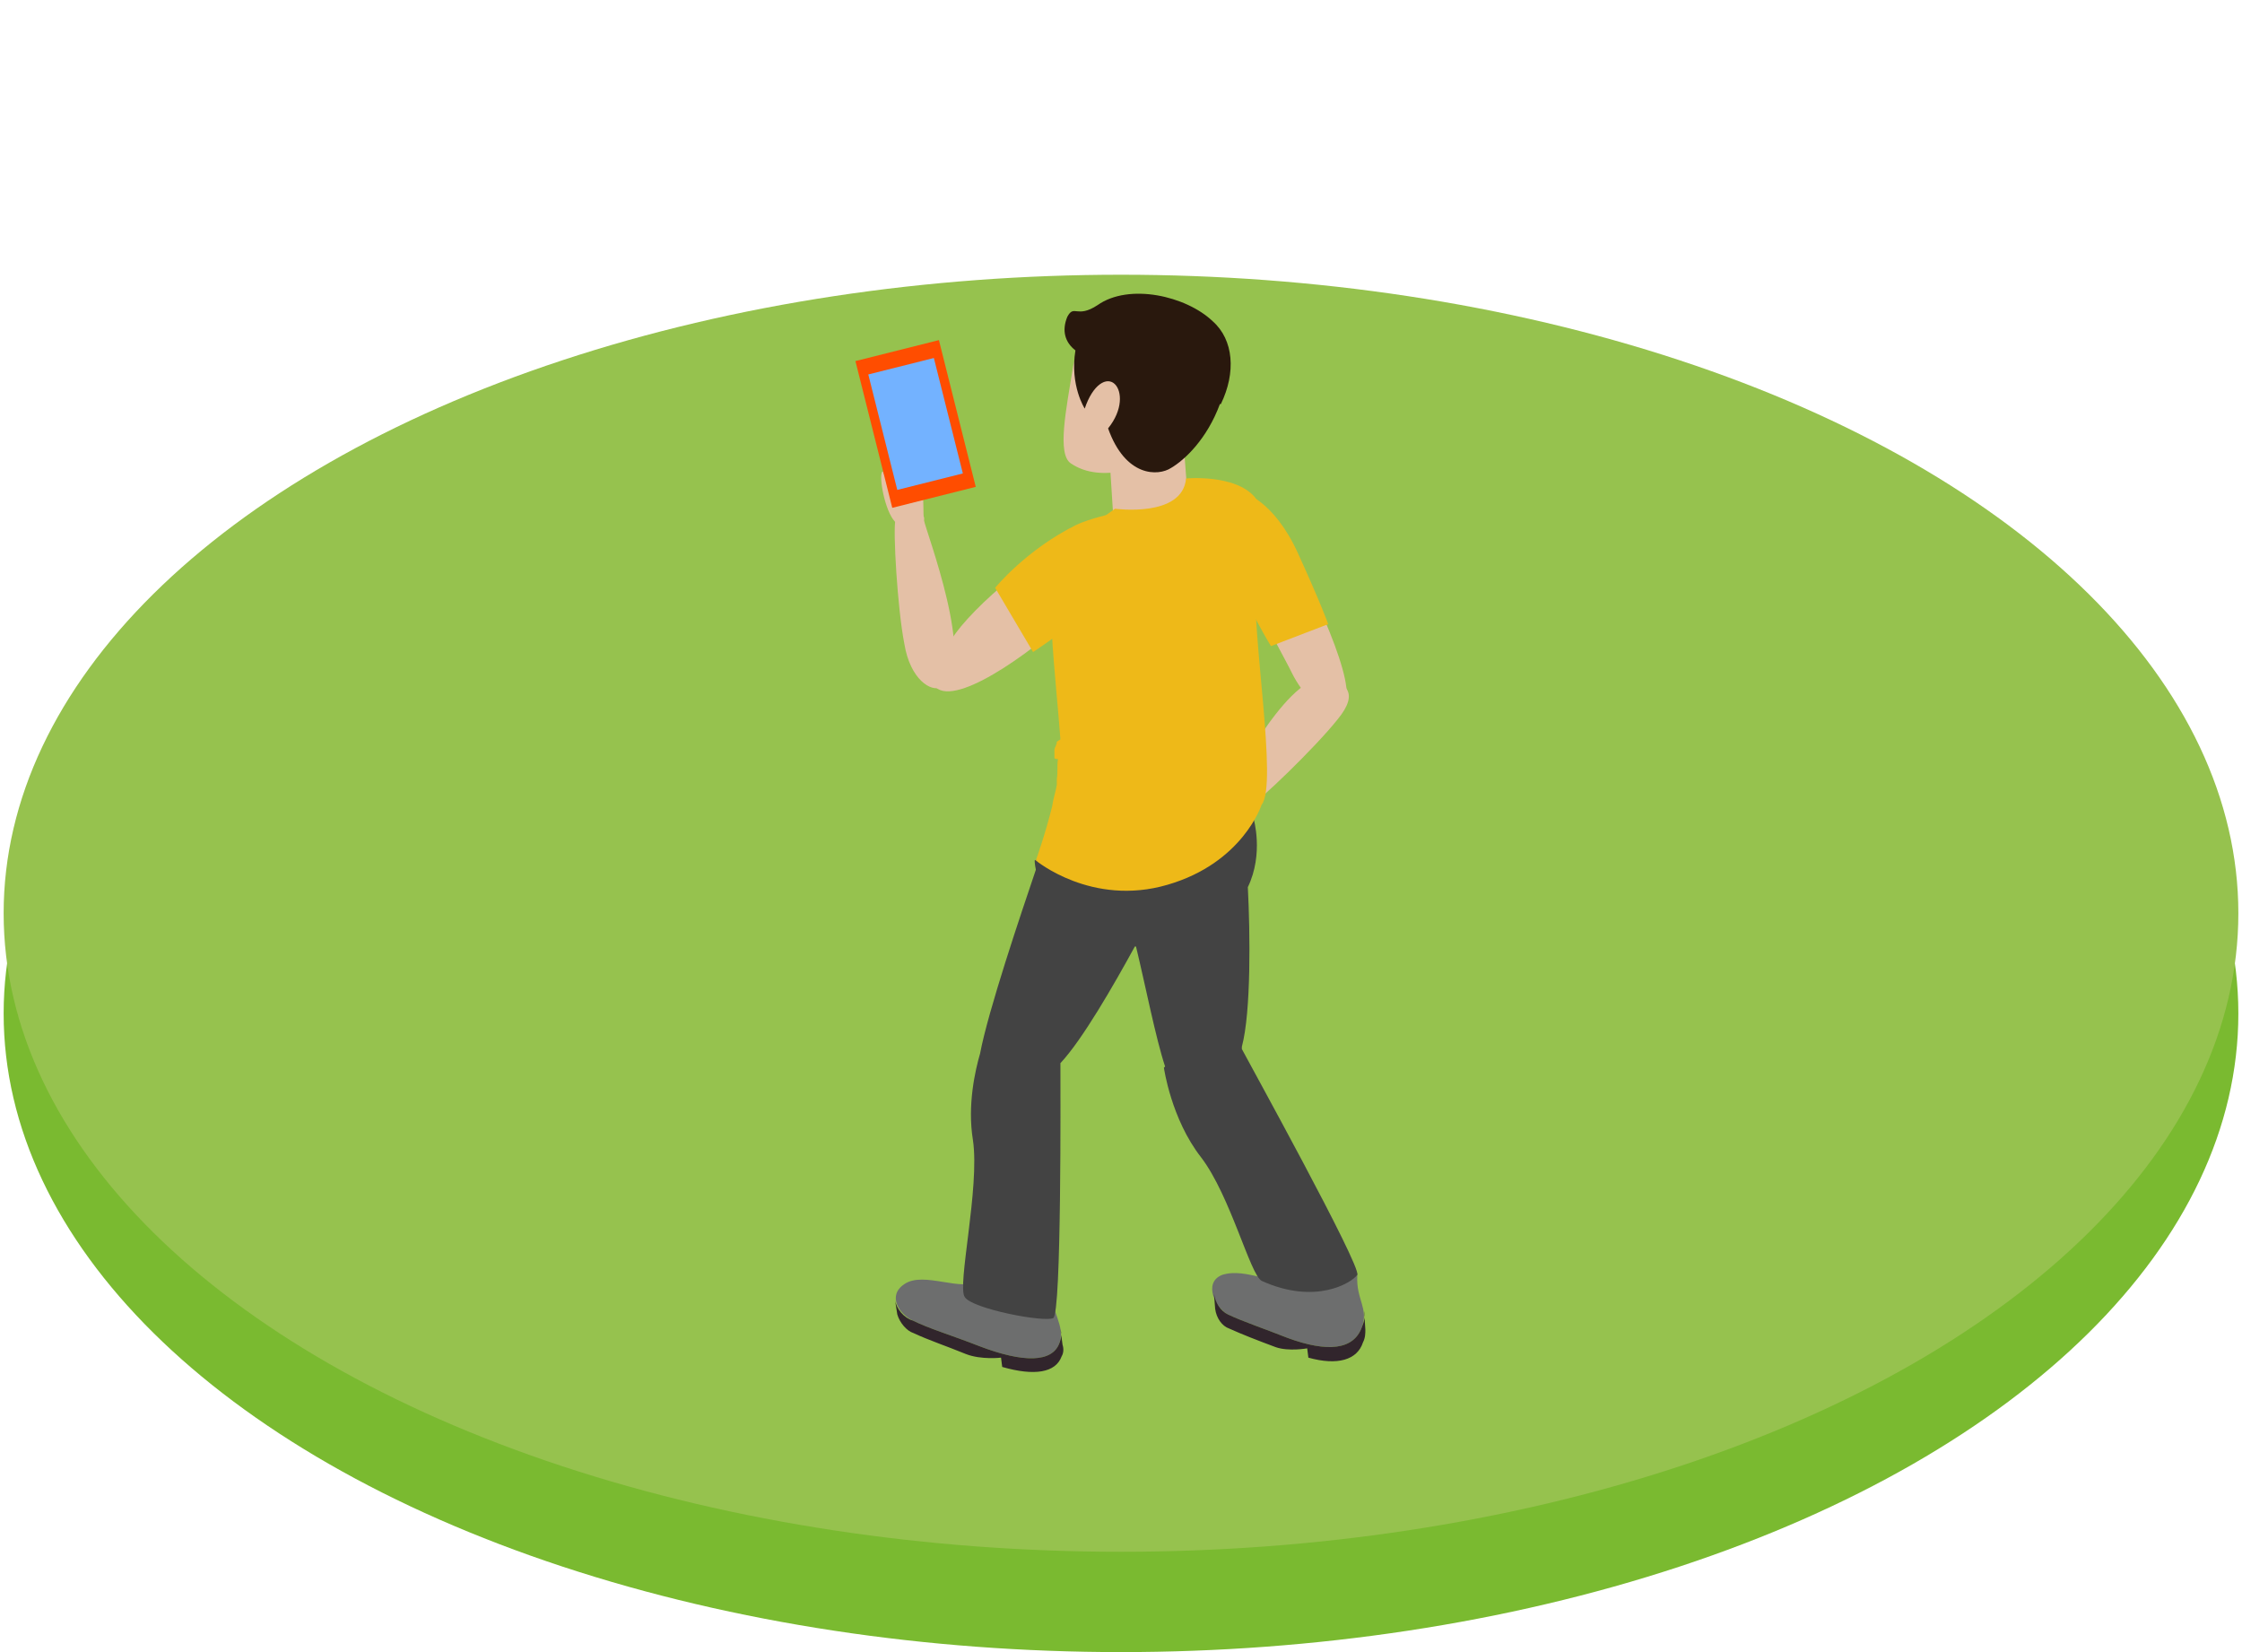 <?xml version="1.0" encoding="UTF-8"?><svg id="i" xmlns="http://www.w3.org/2000/svg" width="190" height="140" viewBox="0 0 190 140"><defs><style>.k{fill:#31252c;}.k,.l,.m,.n,.o,.p,.q,.r,.s,.t,.u{stroke-width:0px;}.l{fill:#ff4d00;}.m{fill:#29180d;}.n{fill:#434343;}.o{fill:#e4c0a6;}.p{fill:none;}.q{fill:#73b2ff;}.r{fill:#6d6e6e;}.s{fill:#96c24e;}.t{fill:#7aba30;}.u{fill:#eeb918;}</style></defs><ellipse class="t" cx="95" cy="85.891" rx="94.691" ry="54.109"/><ellipse class="s" cx="95" cy="77.39" rx="94.691" ry="54.109"/><path class="p" d="M57.637,41.336h0l-.564.325c.187-.108.377-.217.564-.325Z"/><path class="p" d="M67.325,35.75c.243-.14.513-.296.795-.459l-.795.459h0Z"/><path class="r" d="M89.077,109.229c.081-1.879-6.123-.788-6.123-.788-1.293,1.172-4.648-.788-6.325.384-1.475.99-.384,2.566.707,3.071,1.374.687,3.354,1.273,5.618,2.162,3.839,1.475,6.204,1.374,6.81-.202.586-1.475-.788-2.849-.687-4.627Z"/><path class="k" d="M89.865,112.583c.101.384.101.788-.101,1.273-.606,1.576-2.97,1.677-6.81.202-2.263-.889-4.244-1.475-5.618-2.162-.707-.202-1.394-.99-1.495-1.778h0l.202,1.273h0c.202.687.788,1.394,1.374,1.576,1.293.606,2.768,1.091,4.446,1.778h0c1.293.505,2.97.303,2.97.303l.101.788c2.748.788,4.526.485,5.032-.889.182-.303.182-.687.081-.99h0l-.182-1.374h0Z"/><path class="r" d="M115.023,108.138c.101-1.879-5.82-.384-5.82-.384-1.293,1.475-3.455-.404-5.638.283-1.677.687-.485,2.869.505,3.354,1.273.606,3.051,1.192,5.032,1.98,3.455,1.273,5.618.99,6.305-.889.606-1.576-.485-2.364-.384-4.345Z"/><path class="k" d="M115.609,111.108c.101.485,0,.889-.202,1.374-.687,1.879-2.849,2.162-6.305.889-1.98-.788-3.759-1.374-5.032-1.98-.606-.283-1.091-.99-1.192-1.778h0l.101,1.293h0c.101.788.586,1.475,1.192,1.677,1.071.485,2.364.99,3.94,1.576h0c1.091.384,2.667.101,2.667.101l.101.788c2.465.687,4.142.202,4.627-1.293.202-.384.202-.788.202-1.071h0l-.101-1.576h0Z"/><path class="o" d="M90.936,31.088c-.586,3.637-1.374,7.396-.182,8.184,2.647,1.778,6.305.202,8.871-.788,2.465-.889,3.455-3.759,4.142-7.699.687-3.94-3.556-5.032-6.204-5.517-2.768-.404-5.921,2.061-6.628,5.82Z"/><path class="o" d="M91.926,34.624c.687-2.061,1.879-2.748,2.566-2.061.586.586.687,2.162-.586,3.738-1.394,1.495-1.98-1.677-1.98-1.677Z"/><polygon class="o" points="100.211 36.301 100.716 43.01 94.492 46.082 94.108 40.06 100.211 36.301"/><path class="m" d="M102.777,27.228c-2.263-2.162-7.093-3.253-9.76-1.374-1.778,1.172-1.98-.101-2.566.99-.485,1.172-.202,2.162.687,2.849-.485,2.97.788,4.931.788,4.931.687-2.061,1.879-2.748,2.566-2.061.586.586.687,2.162-.586,3.738,1.475,4.142,4.244,4.062,5.335,3.354,1.172-.687,3.051-2.465,4.142-5.416h.081c1.293-2.667,1.091-5.436-.687-7.012Z"/><path class="o" d="M76.027,44.375c-.939-.676-1.506-3.622-1.313-4.281.165-.562.272.796.728,1.035,0,0-.251-.579-.274-1.218-.135-.545-.232-1.29.569-1.581.542-.052,1.309-.227,2.105-.498.676-.223.046.919.204,1.387.177.473.22,4.487.22,4.487l-2.239.669Z"/><path class="o" d="M112.84,57.519c.99.404,2.465,1.091.505,3.455-1.879,2.364-6.709,7.012-7.497,7.396,0,0-.99,2.566-2.869,3.354-1.98.687-3.556-2.667-2.263-3.152,1.273-.586,3.051-1.778,3.556-2.263.485-.303,5.213-9.962,8.568-8.79Z"/><path class="n" d="M105.243,88.901v-.202c.788-2.95.707-9.659.505-13.519,1.374-2.849.485-5.82.485-5.82-2.061-.384-12.043,1.879-16.469,2.97-.788-.404-1.293-.606-1.293-.606,0,0-.182.404-.384,1.091-.202,0-.404.101-.404.101,0,0,0,.303.101.788-1.273,3.759-4.041,11.942-4.728,15.58-.404,1.394-1.091,4.345-.606,7.315.606,4.041-1.374,12.427-.687,13.317.606.99,6.709,2.162,7.497,1.778.707-.404.606-19.237.606-21.601,1.859-1.98,4.526-6.628,6.305-9.881h.101c.788,3.253,1.677,7.8,2.465,10.164l-.101.101s.606,4.345,3.152,7.598c2.485,3.253,4.163,9.962,5.133,10.467,4.547,2.061,7.598.182,8.103-.505.384-.687-9.376-18.348-9.78-19.136Z"/><path class="o" d="M104.353,43.313c.404-1.192,2.283-1.374,4.446,2.263,2.182,3.759,6.507,12.832,5.032,14.206-1.576,1.293-3.455-.97-4.345-2.748-.788-1.677-6.103-10.669-5.133-13.721Z"/><path class="u" d="M105.344,41.737s2.566.586,4.648,5.133c2.061,4.526,2.566,6.022,2.566,6.022l-4.85,1.859s-7.295-11.821-2.364-13.013Z"/><path class="u" d="M106.435,49.234c.384-4.345,1.475-5.032-.101-7.113-1.677-1.96-5.82-1.576-5.82-1.576-.303,3.354-6.022,2.566-6.022,2.566,0,0-3.253,2.283-4.83,3.759-1.374,1.273-.101,11.336.202,15.782l-.303.202c0,.303-.202.485-.202.687v.687c0,.101.303.101.303.101-.101.505,0,1.091-.101,1.677v.505c-.101.586-.303,1.172-.404,1.859-.586,2.364-1.374,4.547-1.374,4.547,0,0,4.728,3.94,11.154,2.061,6.406-1.859,7.982-6.79,7.982-6.79,1.394-1.677-.889-14.711-.485-18.954Z"/><path class="o" d="M93.167,45.309c1.205.036,1.224,3.342-1.851,6.346-3.091,2.992-9.749,8.021-11.852,6.719-1.684-1.019.519-3.184,1.555-4.756,2.114-2.86,8.86-8.654,12.148-8.309Z"/><path class="o" d="M79.79,58.208c-.856.498-2.657-.628-3.148-3.639-.588-2.978-.982-9.717-.753-10.529,0,0-.305-1.085.366-3.066.641-1.87,2.21-.141,1.852,1.213-.418,1.249.309,1.293.204,1.916.061.666,4.603,12.402,1.478,14.104Z"/><path class="u" d="M94.258,43.527s-1.917.417-3.037.947c-4.277,2.115-6.886,5.338-6.886,5.338l3.214,5.442s7.64-5.032,8.21-7.299c.652-2.207-.868-3.959-1.502-4.427Z"/><rect class="l" x="71.181" y="32.28" width="12.822" height="7.295" transform="translate(93.545 -48.077) rotate(75.907)"/><rect class="q" x="74.727" y="30.883" width="5.729" height="10.087" transform="translate(-6.413 19.974) rotate(-14.093)"/></svg>